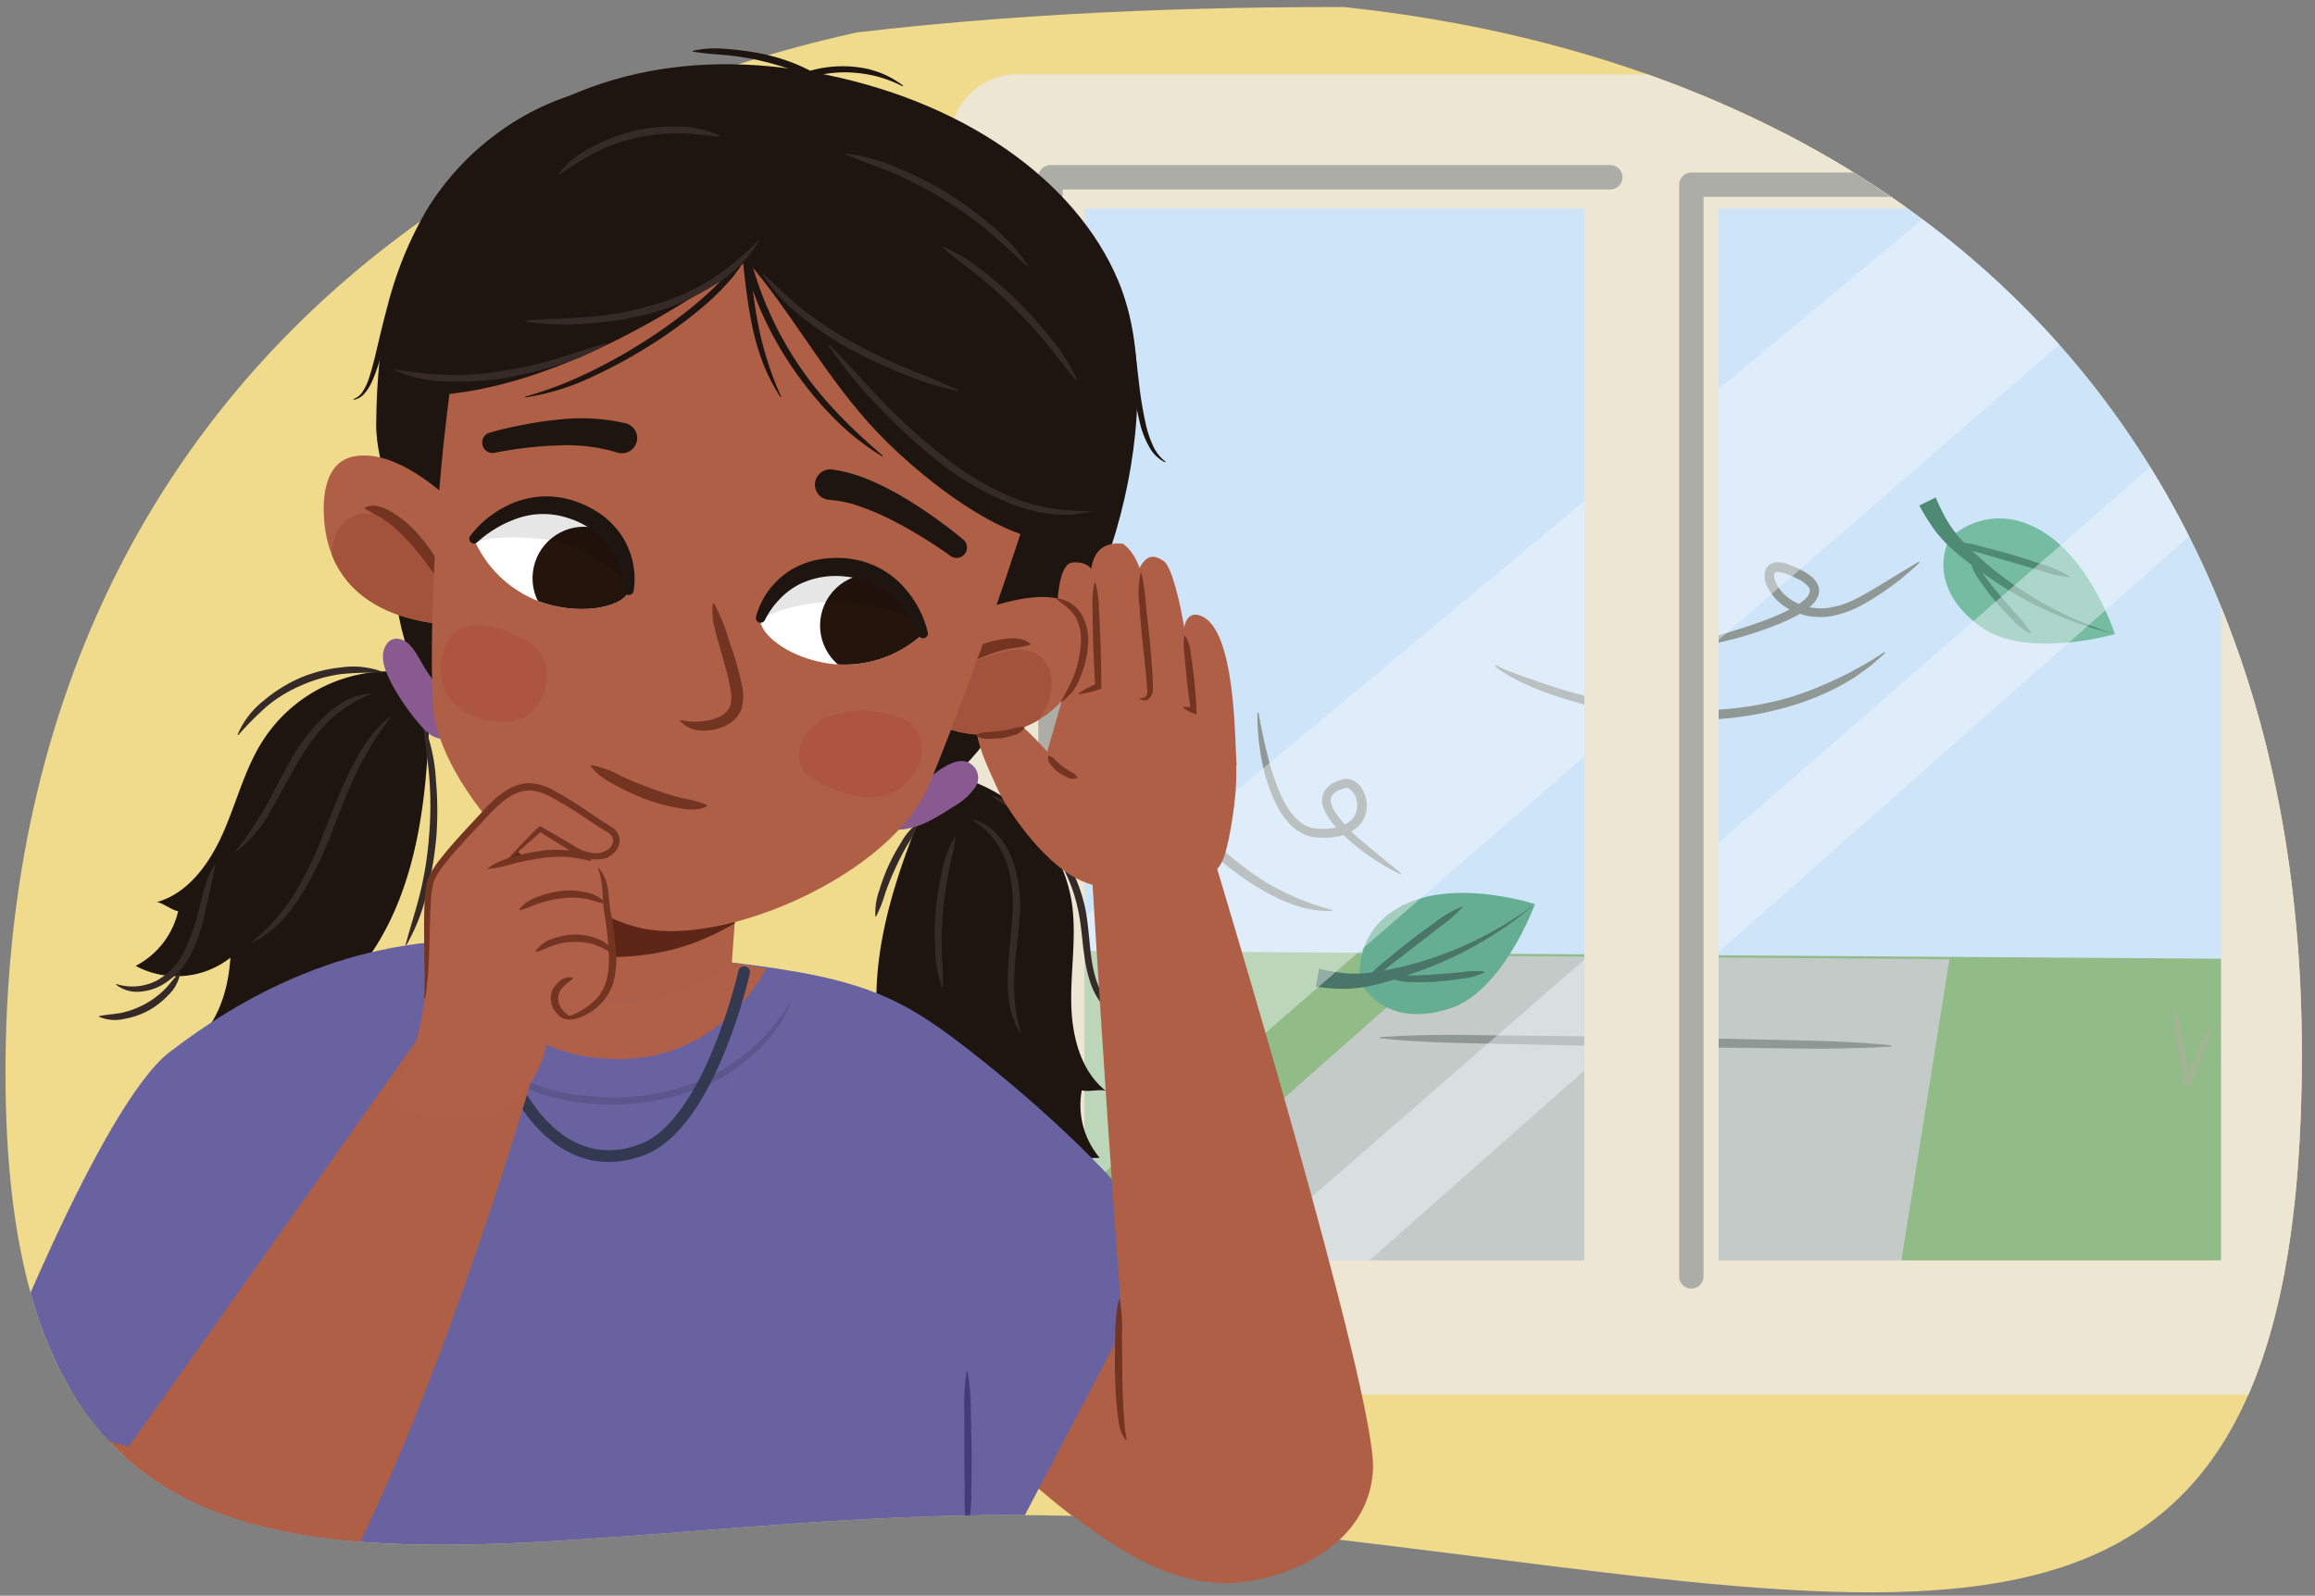 <svg xmlns="http://www.w3.org/2000/svg" xmlns:xlink="http://www.w3.org/1999/xlink" width="380" height="262" viewBox="0 0 380 262"><rect x="0" y="0" width="380" height="262" fill="#808080" stroke="none"/><defs><clipPath id="a"><path d="M377.845,172.961c0-116.746-82.661-173.22-184.629-173.22S.9,59.451.9,176.2s92.631,63.981,194.117,73.882C310.786,261.373,377.845,289.706,377.845,172.961Z" fill="none"/></clipPath><clipPath id="b"><rect x="169.779" y="21.866" width="202.655" height="197.112" fill="none"/></clipPath><clipPath id="c"><polygon points="121.273 142.247 118.403 181.975 75.214 173.832 83.287 135.584 121.273 142.247" fill="#b05f47"/></clipPath><clipPath id="d"><path d="M153.845,103.177c6.581-3.157,26.466-11.578,24.166,3.756C175.838,121.422,156.893,125.3,148,114.3" fill="#b05f47"/></clipPath><clipPath id="e"><path d="M82.251,91.073c-4.544-5.9-15.534-17.751-24.106-16.145-4.517.846-5.205,5.92-4.969,9.972.939,16.083,16.881,19.05,29.72,17.383" fill="#b05f47"/></clipPath><clipPath id="f"><path d="M103.229,96.946c.737-3.043-1.548-10.369-8.7-13.014C85.1,80.443,77.779,88.49,77.779,88.49a19.028,19.028,0,0,0,11.405,10.5C96.149,101.217,102.639,99.385,103.229,96.946Z" fill="#fff"/></clipPath><clipPath id="g"><path d="M124.845,101.505c.553-3.083,5.6-8.863,13.205-8.395,10.036.616,13.49,10.936,13.49,10.936a19.013,19.013,0,0,1-14.67,5C129.6,108.272,124.4,103.974,124.845,101.505Z" fill="#fff"/></clipPath></defs><g clip-path="url(#a)"><path d="M430.418,208.419c0-139.692-94.43-207.267-210.916-207.267S-43.331,23.327-43.331,163.02,103.017,304.262,219.5,304.262,430.418,348.112,430.418,208.419Z" fill="#efdb8b"/><polygon points="380.142 212.575 166.884 212.575 174.123 228.197 380.142 228.197 380.142 212.575" fill="#c6ba8b"/><rect x="169.779" y="21.866" width="202.655" height="197.112" fill="#cde4f9"/><g opacity="0.68"><g clip-path="url(#b)"><path d="M162.014,156.031l222.5,1.522-1.042,97.482S169.3,304.536,164.1,285.06,162.014,156.031,162.014,156.031Z" fill="#75aa53"/><path d="M142.459,240.276c2.082-1.218,94.76-83.382,94.76-83.382L320,157.5,301.26,274.967Z" fill="#bebfb2"/><polygon points="303.544 243.057 303.175 242.818 302.988 243.342 303.544 243.057" fill="#85867a"/><path d="M301.927,240.885l-.695.144c.194,1.613-.268,1.095.641,2.344.4-.2,1.272-.647,1.238-1.272-.27.031-.729.585-1.1.346.221-.432.633-.325.9-.892-.572-.559-.445.337-1.111.036Z" fill="#85867a"/><path d="M300.948,242.349a3.181,3.181,0,0,0,.207-.747C301.059,241.866,300.692,242.159,300.948,242.349Z" fill="#85867a"/><path d="M300.522,242.46c-.415-.11.076-.576.045-.665l-.6.953Z" fill="#85867a"/><path d="M298.774,242.181a1.294,1.294,0,0,0-.21.07C298.612,242.42,298.685,242.3,298.774,242.181Z" fill="#85867a"/><path d="M297.894,242.2c.132.368.374.185.67.052-.006-.019-.011-.032-.019-.066-.207-.323.108-1.019.476-.777.428-.114.306.593.717.167l-.415-.643C298.67,240.946,298.18,241.944,297.894,242.2Z" fill="#85867a"/><path d="M298.774,242.181a.656.656,0,0,1,.235-.018C298.921,242.032,298.844,242.1,298.774,242.181Z" fill="#85867a"/><polygon points="299.646 242.373 299.882 242.249 299.866 241.938 299.646 242.373" fill="#85867a"/><path d="M296.45,242.078c.216-.965,1.016.233,1.222-.516a1.023,1.023,0,0,1-.753-1.327l-.667.23C296,240.81,296.177,241.575,296.45,242.078Z" fill="#85867a"/><path d="M295.517,239.448a.366.366,0,0,1-.166.152A.278.278,0,0,0,295.517,239.448Z" fill="#85867a"/><path d="M292.134,240.75l1.587-.81c-.175.3-.158.615-.506.687.634.21.794-.406,1.319-.244.052.933-.956-.048-.745.806a1.244,1.244,0,0,0,1.35-.69l.526.693-.084-1.027c-.207-.318-.585.727-.651.013-.024-.439.23-.491.413-.573-.412.156-.965-.911-1.768-.874C292.731,238.734,292.736,240.338,292.134,240.75Z" fill="#85867a"/><polygon points="292.207 239.644 292.16 239.24 292.164 239.776 292.207 239.644" fill="#85867a"/><path d="M290.447,240.754l.842-.534a1.429,1.429,0,0,1,.125.5c0-.231.25-.6.241-.795-.242-.947-.97.176-1.4.285-1.037-.539.108-.482-.212-1.389.3.061.285.283.7.391-.54-1.1-1.489-.264-1.944-.063.112.106.108.391.354.339l-.478.246C289.049,240.505,289.415,240.746,290.447,240.754Z" fill="#85867a"/><path d="M291.816,240.912c-.293.034-.392-.047-.4-.175C291.461,240.99,291.535,241.178,291.816,240.912Z" fill="#85867a"/><path d="M288.566,239.149c.041.062.123.049.235,0C288.752,239.105,288.684,239.088,288.566,239.149Z" fill="#85867a"/><path d="M288.872,240.276l-.526-.157.159.451C288.585,240.529,288.858,240.5,288.872,240.276Z" fill="#85867a"/><path d="M268.538,236.412c0,.377.179.582.6.56-.109.486-.634.326-.919.577.508.385-.079.573,0,1.066.6.124.953-.485,1.591-.275a.846.846,0,0,0,0,.534c.823-.215,2.211-.51,2.926,0a3.9,3.9,0,0,0,2.132-.015c2.641.576,5.487.408,8.305,1.217l.523-.908c.081.491.682.082.526.692-.141-.139-.3-.057-.493-.068.513.913,1.639.126,2.339.518-.064-.18-.084-1.028.156-1.148-.186,1.056.874.086.943,1.335.7.392.14-.927.887-.664.157-.618-.7-.394-.781-.884.3-.478.67.3.714-.367-1.195-.459-3.639.572-5.565.7l.27-.566a2.934,2.934,0,0,1-3.231-.915c.113.584-1.386-.472-1.4.819-.208-.321-.288-.281-.622-.434l-.143.394c-.493-.07-.338-.683-.908-.712.3.594-.128.706-.347,1.139-.575-.688-1.266-1.316-1.784-1.884a1.409,1.409,0,0,0,.222.649c-.369-.243-.365.293-.491.465-.381-.019-.257-.723-.2-1.077-.668-.3-1.142,1.011-1.607.5l.117.584c-.734.053-1.258-.639-2.071-.547-.287-.818.729-.588,1.1-.882-.14-.182-.475-.265-.551-.534a15.8,15.8,0,0,1-1.481,1.145C269.811,236.574,268.8,236.5,268.538,236.412Z" fill="#85867a"/><path d="M270.784,236.281a2.428,2.428,0,0,0,.263-.278.285.285,0,0,1-.271.029A.438.438,0,0,0,270.784,236.281Z" fill="#85867a"/><path d="M268.538,236.412c0-.03-.009-.056-.006-.089C268.448,236.365,268.471,236.389,268.538,236.412Z" fill="#85867a"/><path d="M272.837,238.938a.932.932,0,0,0-.1-.06c-.043-.019-.083-.018-.126-.04Z" fill="#85867a"/><path d="M273.736,236.448a4.726,4.726,0,0,0,.529.678C274.23,236.861,274.2,236.656,273.736,236.448Z" fill="#85867a"/><path d="M278.478,237.663c.16-.081.095-.261.221-.429C278.4,237.171,278.271,237.342,278.478,237.663Z" fill="#85867a"/><polygon points="269.935 236.032 269.313 236.136 269.074 236.258 269.935 236.032" fill="#85867a"/><path d="M257.421,237.5c.449.735,1.276.419,1.912.629,1.238-.206.329-1.454,1.474-1.395l-.362,1.362c1.143.056,2.721.536,3.83-.564.066.18.241.412-.078.577.764.033.631-1.928,1.587-1.346-1.049.746.21.854-.152,1.681l-.161.082a14.035,14.035,0,0,1,1.972-.257c.061-.352-.242-.946.329-.92-.22-.1-.079-.489-.016-.846-.636.325-.924.044-1.336.469-.272-.5.239-.122-.033-.624l-.524.376c-.332-.154.414-.427-.114-.588a.88.88,0,0,1-.984.4l.141-.145c-.345.144-.774-.143-.711.651l-.289-.813,0,.533c-.86-.313-1.041-1.609-2.264-1.094.255.191-.029.443-.189.529.434.418.635-.329,1.1-.345,0,.531-.839,1.068-.329,1.449-.525-.695-1.146-.059-1.245-1.4-.714-.171-1.067.437-1.766.041l.045-.19c-.239.847-.551-.465-1.2.357l.365.24c-.061.354-.251.343-.522.373.046-.131.046-.131-.019-.313-.155.617-1,.62-1.124.79.336.152.826-.314,1.254-.426C257.755,237.113,257.754,237.65,257.421,237.5Z" fill="#85867a"/><path d="M265.177,236.111l-.271.274A.5.5,0,0,0,265.177,236.111Z" fill="#85867a"/><path d="M254.268,236c-.447-.2.19-.523-.21-.853-.523.379.432.957-.107,1.551-.238-.412-.777.183-.968.174a2.2,2.2,0,0,0,.169-1.37c-.206.211-.556-.25-.859-.312.685.612-.667.237-.06.887-.108.484-.858.761-1.1.348.064-.353.287-.252.479-.243.235-.655-.432-.422-.465-1.048-.826.849-3.1.511-2.635,2.092.21.321.463-.022.735-.051-.706-.39.091-.8.186-1.059.286.28.888-.133.7.391l-.569.5a21.216,21.216,0,0,0,5.664.642l-.8-.126c.143-.4.524-.376.841-.536L255,235.953c.222.1.46-.02.4.332a.85.85,0,0,0,.106-1.017c.619-.1.67.3,1.209-.3-.894-.935-.921.575-1.971-.277Z" fill="#85867a"/><polygon points="256.508 235.72 256.209 236.192 256.606 235.991 256.508 235.72" fill="#85867a"/><path d="M255.865,237.863c.014-.219.173-.3.187-.521C255.606,237.142,255.624,237.453,255.865,237.863Z" fill="#85867a"/><path d="M250.542,235.02l-.619.1.366.24A.4.4,0,0,1,250.542,235.02Z" fill="#85867a"/><path d="M246.035,237.1c.842,0,1.253-.426,2.129.2.54-.6-.066-1.247.2-1.814-.449-.2-.524.909-1.033,1.06-.111-.579-.719.04-1.164-.146A1.076,1.076,0,0,1,246.035,237.1Z" fill="#85867a"/><path d="M243.437,234.611c-.379-.052-.815.338-1.082.034.085-.348.326-.449.544-.329-.052-.816-.434.074-.78-.509.025.091.157.246.021.4-1-.308-.652.586-1.923-.028-.217.193-.406.169-.438.7-.671-.762-.292-.711-1.124-1.407a9.008,9.008,0,0,1,.121,1.722c-1.165-1.087-1.321-.026-2.052-.823.1-.026.225-.179.435-.065.006-.941-.7.084-1.136-.152l.14-.787c-.434.078-1.22.509-1.676-.136l.167-.381c-1.142.475-2.359.044-3.305.233l-.432-.552c-1.328.452,1.214.431.153,1.5.038-1.475-.706.4-1.352-.269-.267-.619.761-.214.467-.925-.248.729-.407.168-.813.34.167-.7-.785-.194-.454-.958l-1.5,1.147c-.168-.427-.564-.407-.863-.34.723.094-.326,1.027.447,1.449a10.1,10.1,0,0,1,4.655.353c.278-.949.945.127,1.277-.637,0,.314.076.593.074.907.977-.095-.159-.558.115-.882.432-.078.7.543.617.89.675.134.107-.255.518-.738l.317,1.12c2.166-.071,5.067-.446,7.414.449l-.1-.688c1.053.5,2.014-1.257,2.814.287l.4-.532c-.22.3.069,1.024-.272,1.441.325-.188.612.1.946-.067l-.509-.383c.451-.52.831-.119.9.391.9-.575-.348-1.211-.461-1.795-1.3,1.095-1.014-1.343-2.183-.962C242.791,233.941,243.522,234.264,243.437,234.611Z" fill="#85867a"/><path d="M244.642,236.608a.722.722,0,0,0,.189-.158A.632.632,0,0,0,244.642,236.608Z" fill="#85867a"/><path d="M226.558,233.031a1.29,1.29,0,0,0-.326,0C226.1,233.185,226.291,233.089,226.558,233.031Z" fill="#85867a"/><path d="M246.17,236.4a.03.03,0,0,0,0-.01s0,.006-.009.008Z" fill="#85867a"/><polygon points="246.917 234.834 246.612 234.776 246.629 235.087 246.917 234.834" fill="#85867a"/><path d="M223.426,231.807l-.045.347A.653.653,0,0,0,223.426,231.807Z" fill="#85867a"/><path d="M214.691,230.535l.189.041A.161.161,0,0,0,214.691,230.535Z" fill="#85867a"/><path d="M193.588,228.722a3.628,3.628,0,0,0-1.874.779l.083-.346c-.325.135-1.384.577-.821,1.279l.192-.286c.787-.434.456.645,1,.938.7-.083,1.253-1.356,1.82-.967.27-.011.186.339.076.594.595.17.955-.813,1.387-.891-.152,2.667,1.953-.5,2.646,1.294.594-.144,1.326.177,2.113-.256-.465.613.675.136.426.864.391-1.516,2,.942,2.362-.987.916.664.056-.124,1.134.469-.029.218-.218.2-.3.226.4.457.79-.746,1.054.184.89.256.216-.505.819-.962.917.344.62.572,1.045,1.439.2-.916.7-.4,1.225-.825-.11-.059-.731-.32-.267-.618,1.08.28.951-.5,2.009-.628.4,1.083-1.028-.1-.223.822-.708.4-1.2.289-1.633.992a6.324,6.324,0,0,0,2.953-.189c.513.2-.328.449.076.6.891.563,1.577-.868,2.277-.325l-.22.507c.544-.645,1.649.355,2.572.075-.08-.281-.132-.468,0-.628-.173,1.325,1.3-.542,2.053.5.033-.847.93-1.219,1.471-1.241a1.23,1.23,0,0,1,.049.815c-.81-.6-.953.817-1.688,1.121.625-.364,1.517.2,2.09-.348l-.276.634c.782.2.875-1.406,1.628-.675l-.14.471c1.678.135,3.537,1.236,5.006.314.165-.388-.4-1.4-.395-1.715a15.738,15.738,0,0,0-2.038,1.166l.1-.757c-.2.5-.972.72-.615,1.178-.545.329-.3-.713-.92-.347.143-.787.493-.831.578-1.491l-.545.33c.2-.289-.265-.3-.075-.594-1.037.847-1.239-.523-2.244-.21l.513.2c-.058.44-.355.359-.6.458-.184-.65-.349-.585-.805-.915-.463.3-.792,1.059-1.361.984.222-.821-.891-.567-.912-1.285-.222.817-1.137.162-1.275.635-.325.134-.731-.008-.675-.449a1.438,1.438,0,0,1,.246-.117l-.3-.068c.041-.092.038-.165.076-.177-.268-.052-.344.555-.645.1.029-.221.22-.2.385-.262-.705-.231-1.417,1.113-1.926.281-.167.379-1,.312-.932,1.22-.187-.337-.016-1.032-.639-.981-.44.7-.646-.358-1.167.066.709-.707.029-.216.657-.9-.377-.362-1.114.571-1.817.342-.053-.185-.023-.407-.076-.593-.3.231-.683.805-.868.153l-.031.533c-.457-.329-1.161-.244-1.617-.889l-.738.934c-.695-1.167-1.919-.347-2.683.493-.3-.083-.728-.318-.7-.541.08-.07.218-.211.372-.328-.439-.093-.913-.733-1.266.078-.486.2-.264-.619-.587-.8-1.066,1.071-2.619-1.2-3.117.57a8.074,8.074,0,0,0,1.781.507c-.217.2-.111.567-.383.575-.731,0-1.022-.717-1.781-.5l.224-1.138C195.815,227.9,194.359,230.483,193.588,228.722Z" fill="#85867a"/><path d="M202.837,229.865l-.455-.644,0,.5A.355.355,0,0,1,202.837,229.865Z" fill="#85867a"/><path d="M202.377,229.723a1.145,1.145,0,0,0-.334.2.373.373,0,0,0,.334-.071Z" fill="#85867a"/><path d="M191.476,228.667a.635.635,0,0,0-.567-.081C191.042,228.741,191.339,228.826,191.476,228.667Z" fill="#85867a"/><polygon points="190.826 228.936 191.066 229.149 191.121 229.02 190.826 228.936" fill="#85867a"/><path d="M175.374,228.083l-.926.594c-.105-.371-1.109-.059-.727-.633-.6.772-1.593-.169-1.332,1.078,2.515-.112,5.837,1,8.823.28l-.516.425c1.6-.774,1.908,1.288,3.33-.452l-.277.949c.647.355,1.471-1.239,2.057-.13l-.021-.405c.188.022.24.209.43.237l-.054-.186a.974.974,0,0,1,1.3.08c0,.313-.245.1-.407.169.186.342.651-.269,1.032-.219.266.307-.058.443-.115.571,1.195-.292,1.592.792,2.575-.557.11-.253-.237-.526.2-.6-.7-.54-1.38-.045-2.115.262l.191.023c-.716,1.339-.376-.366-1.327.134.3-.542.681-.488.87-.778-.882-1.2-1.546.643-2.05-.812l.08-.034c-.133-.154-.434.074-.678.176.054.188.269.307.405.458-.248.1-.44.706-.549.958-.185-.652-.381.261-.757-.1-.077-.593.409-.484.6-.772l-.543.33c-.46-.016-.373-.679-.561-1.017-.438.39.188.338-.2.915-.4-.77-2.51-.826-3.568-.388.351-.042.194-.6.6-.456-.133-.15-.7.086-.76.526a2.229,2.229,0,0,1-2.163-.557l.132.466c-.628.68-1.294-.711-2.3-.4l.019.014c-.318.057-.71,1.1-1.244.812C175.044,228.536,175.34,228.618,175.374,228.083Z" fill="#85867a"/><path d="M171.9,228.7l.384-.576c-.325-.178-.846.558-.821.966.247-.1.514.205.6-.144C172.036,228.852,172.067,228.632,171.9,228.7Z" fill="#85867a"/><path d="M165.519,228.026c-.142.127-.136.362-.21.529,1.358.086,3.052.041,3.532.586.431.238.627-.678,1.225-.824l.182.654c.356-.357,1.218.431,1.007-.628-.024-.093-.327.449-.569.238l.085-.348-.623.049.247-.414c-.755-.727-.742,1.248-1.712.716l.113-.884c-.675-.132-1.056.128-1.591-.483,0,0-.059.444.079.282a.693.693,0,0,1,.1.686c-1.114.567.224-.508-.452-.956-.951.5-2.686.806-3.085.037.348.584-.333,1.075-.82.966-.187-.338.22-.508.332-.764-.218-.12-.378-.365-.621-.261a1.065,1.065,0,0,1-.606,1.4C163.235,229.292,164.357,227.783,165.519,228.026Z" fill="#85867a"/><path d="M165.082,228.731a.271.271,0,0,0,.227-.176c-.16-.01-.321-.021-.47-.037Z" fill="#85867a"/><path d="M226.518,170.286c3.5-.257,7-.343,10.5-.362s6.994.065,10.491.093l20.981.24,20.977.437c3.5.078,6.993.127,10.488.251s6.99.342,10.482.684l0,.194c-3.5.23-7,.326-10.5.348s-6.994-.051-10.491-.084l-20.981-.235-20.978-.432c-3.5-.084-6.993-.122-10.488-.242s-6.99-.329-10.481-.7Z" fill="#737567"/><path d="M255.442,237.349c6.191-.978,24.471-.609,24.471,3.043S266.9,245.87,266.9,245.87s19.785,1.825,13.538,6.694S245.549,255,241.905,255s-4.166-8.521,6.248-8.521S236.177,240.392,255.442,237.349Z" fill="#9ecedd"/><path d="M356.836,165.137a30.694,30.694,0,0,1,1.643,6.3c.427,2.124.839,4.25,1.211,6.383l-1.133-.117c.656-1.595,1.334-3.181,2.017-4.766a24.1,24.1,0,0,1,2.37-4.623.075.075,0,0,1,.1-.018.076.076,0,0,1,.031.073,24.1,24.1,0,0,1-1.536,4.963c-.619,1.611-1.242,3.22-1.888,4.819a.593.593,0,0,1-1.131-.106l0-.011c-.409-2.126-.778-4.261-1.132-6.4a30.7,30.7,0,0,1-.7-6.477.076.076,0,0,1,.081-.071A.074.074,0,0,1,356.836,165.137Z" fill="#909e66"/><path d="M319.328,228.2a9.078,9.078,0,0,1-.785,2.126c-.272.693-.545,1.394-.783,2.112L317,234.582a4.987,4.987,0,0,1-1.039,2.1.085.085,0,0,1-.12,0,.11.11,0,0,1-.023-.037,4.272,4.272,0,0,1,.153-2.365c.175-.759.4-1.506.65-2.25a17.044,17.044,0,0,1,.94-2.171c.372-.676.733-1.506,1.661-1.77a.083.083,0,0,1,.1.058.085.085,0,0,1,0,.035Z" fill="#909e66"/><path d="M313.942,225.375a8.951,8.951,0,0,1,.068,2.327c0,.764,0,1.535.047,2.309l.085,2.333a5.233,5.233,0,0,1-.194,2.388.085.085,0,0,1-.11.048.1.1,0,0,1-.036-.027,4.455,4.455,0,0,1-.728-2.312c-.116-.789-.178-1.586-.221-2.386a17.649,17.649,0,0,1,.076-2.418,3.164,3.164,0,0,1,.876-2.316.084.084,0,0,1,.118.012.087.087,0,0,1,.017.033Z" fill="#909e66"/><path d="M182.15,162.078a5,5,0,0,1,1.406,2.1c.366.743.7,1.5,1.033,2.258.313.766.63,1.53.915,2.308a5.279,5.279,0,0,1,.551,2.465.085.085,0,0,1-.092.075.08.08,0,0,1-.043-.018,5.252,5.252,0,0,1-1.4-2.1c-.366-.743-.7-1.5-1.038-2.256-.315-.765-.634-1.529-.919-2.307a4.989,4.989,0,0,1-.546-2.466.084.084,0,0,1,.1-.073A.093.093,0,0,1,182.15,162.078Z" fill="#909e66"/><path d="M188.4,160.29c.446.415.325.761.334,1.122s-.037.716-.069,1.073c-.056.353-.109.707-.2,1.057a1.253,1.253,0,0,1-.59,1.009.121.121,0,0,1-.146-.018,1.252,1.252,0,0,1-.329-1.121c0-.361.034-.717.064-1.074.055-.353.1-.708.192-1.057s.062-.713.594-1.009A.127.127,0,0,1,188.4,160.29Z" fill="#909e66"/><path d="M361.616,231.568a9.078,9.078,0,0,1-.785,2.126c-.272.693-.545,1.393-.783,2.112l-.758,2.149a5,5,0,0,1-1.039,2.1.084.084,0,0,1-.12,0,.085.085,0,0,1-.023-.037,4.281,4.281,0,0,1,.152-2.365c.176-.759.4-1.506.65-2.25a17.194,17.194,0,0,1,.941-2.171c.371-.676.733-1.506,1.661-1.77a.083.083,0,0,1,.1.058.085.085,0,0,1,0,.035Z" fill="#909e66"/><path d="M362.532,241.854c-.445-.415-.325-.761-.334-1.122s.037-.716.069-1.073c.056-.353.11-.707.2-1.057a1.249,1.249,0,0,1,.589-1.009.119.119,0,0,1,.146.018,1.251,1.251,0,0,1,.329,1.121c0,.361-.033.717-.064,1.074-.055.353-.1.707-.192,1.057s-.061.713-.594,1.009A.129.129,0,0,1,362.532,241.854Z" fill="#909e66"/><path d="M251.959,148.441s-5.175,14.239-13.866,17.109-13.328-1.349-14.765-4.36c0,0,11.858-2.216,18.643-6.275S251.959,148.441,251.959,148.441Z" fill="#359663"/><path d="M251.959,148.441s-11.318-3.681-19.8-.6c-7.405,2.693-9.259,8.46-8.937,12.774,0,0,9.6-1.345,16.216-4.463A63.5,63.5,0,0,0,251.959,148.441Z" fill="#359663"/><path d="M216.512,159.066a31.72,31.72,0,0,0,4.576.757,20.9,20.9,0,0,0,4.586-.224,56.058,56.058,0,0,0,9.282-2.247,60.383,60.383,0,0,0,17-8.911,61,61,0,0,1-16.57,10.082c-1.508.621-3.057,1.158-4.6,1.675s-3.1,1.017-4.716,1.418a23.2,23.2,0,0,1-5.03.734,34.263,34.263,0,0,1-5.037-.327Z" fill="#0c4424"/><path d="M223.964,161.193a18.34,18.34,0,0,1,3.6-3.569c1.281-1.1,2.6-2.141,3.928-3.185,1.342-1.02,2.692-2.03,4.074-3a18.176,18.176,0,0,1,4.381-2.562l.082.121a23.99,23.99,0,0,1-3.826,3.3l-3.974,3.087-3.986,3.073a21.019,21.019,0,0,1-4.188,2.84Z" fill="#0c4424"/><path d="M227.865,160.238a28.326,28.326,0,0,1,3.948-.081c1.305-.016,2.616-.082,3.925-.185,1.311-.077,2.622-.2,3.935-.326a15.455,15.455,0,0,1,3.989-.134l.027.144a11.255,11.255,0,0,1-3.881,1.054c-1.319.211-2.649.36-3.985.465a34.9,34.9,0,0,1-4.028.064,8.009,8.009,0,0,1-3.962-.857Z" fill="#0c4424"/><path d="M347.165,104.118s-14.562,4.177-21.991-1.169-6.738-11.578-5.145-14.51c0,0,8.758,8.294,16.03,11.4S347.165,104.118,347.165,104.118Z" fill="#4daa7b"/><path d="M347.165,104.118S343.5,92.8,336.014,87.743c-6.53-4.411-12.286-2.523-15.588.272,0,0,6.727,6.976,13.138,10.5A63.537,63.537,0,0,0,347.165,104.118Z" fill="#4daa7b"/><path d="M317.743,81.675a31.6,31.6,0,0,0,2.075,4.148,20.9,20.9,0,0,0,2.876,3.58,56.042,56.042,0,0,0,7.271,6.191,60.4,60.4,0,0,0,17.2,8.524,61.008,61.008,0,0,1-17.893-7.486c-1.388-.855-2.732-1.793-4.059-2.74s-2.645-1.912-3.917-2.983a23.19,23.19,0,0,1-3.55-3.639A34.177,34.177,0,0,1,315.052,83Z" fill="#156037"/><path d="M320.4,88.955a18.32,18.32,0,0,1,5,.819c1.64.393,3.262.85,4.885,1.307,1.614.487,3.224.986,4.818,1.537a18.233,18.233,0,0,1,4.648,2.04l-.051.138a23.959,23.959,0,0,1-4.921-1.156l-4.832-1.4-4.829-1.42a21.029,21.029,0,0,1-4.758-1.721Z" fill="#156037"/><path d="M323.464,91.551a28,28,0,0,1,2.385,3.148c.779,1.046,1.6,2.068,2.455,3.067.833,1.016,1.706,2,2.576,2.993a15.442,15.442,0,0,1,2.452,3.149l-.1.106a11.257,11.257,0,0,1-3.133-2.521c-.946-.944-1.847-1.932-2.717-2.952a34.937,34.937,0,0,1-2.419-3.222,8.017,8.017,0,0,1-1.633-3.709Z" fill="#156037"/><path d="M183.812,119.443c2.538,3.083,4.672,6.372,7.118,9.459a87.178,87.178,0,0,0,7.845,8.761,54.676,54.676,0,0,0,4.38,3.89,43.037,43.037,0,0,0,4.767,3.368,41.487,41.487,0,0,0,10.757,4.473l-.021.193a17.819,17.819,0,0,1-5.961-.911,29.286,29.286,0,0,1-5.5-2.532,48.828,48.828,0,0,1-9.536-7.334,76.62,76.62,0,0,1-7.871-9.035,43.721,43.721,0,0,1-6.15-10.237Z" fill="#737567"/><path d="M206.589,117.014c.433,2.485.949,4.946,1.569,7.361a35.123,35.123,0,0,0,2.473,6.968c1.087,2.129,2.695,4.171,4.882,4.627,2.192.3,4.981.078,6.4-1.436a3.427,3.427,0,0,0,.812-2.85,2.779,2.779,0,0,0-1.507-2.292.834.834,0,0,0-.543.033,6.082,6.082,0,0,0-.8.283,2.709,2.709,0,0,0-1.184.862c-.511.658-.167,1.785.446,2.765a25.719,25.719,0,0,0,5.057,5.282c1.9,1.617,3.86,3.188,5.82,4.791l-.1.165a37.964,37.964,0,0,1-6.493-3.994,32.9,32.9,0,0,1-2.92-2.5,17.089,17.089,0,0,1-2.548-3,6.2,6.2,0,0,1-.853-1.948,3,3,0,0,1,.393-2.365,4.11,4.11,0,0,1,1.785-1.4,7.414,7.414,0,0,1,.977-.362,3.085,3.085,0,0,1,.624-.13,2.421,2.421,0,0,1,.693.06,3.279,3.279,0,0,1,1.915,1.455,5.16,5.16,0,0,1,.795,2.057,4.79,4.79,0,0,1-1.232,4.158,6.562,6.562,0,0,1-3.8,1.8,12.484,12.484,0,0,1-2,.145,10.16,10.16,0,0,1-2.037-.179,7.091,7.091,0,0,1-3.552-2.118,13.764,13.764,0,0,1-2.227-3.289,28.3,28.3,0,0,1-2.357-7.335,38.381,38.381,0,0,1-.676-7.593Z" fill="#737567"/><path d="M245.584,109.225a12.916,12.916,0,0,0,1.837.854l1.959.744q1.968.723,3.953,1.387c2.642.893,5.316,1.7,8.031,2.344a72.8,72.8,0,0,0,16.545,2.039,53.468,53.468,0,0,0,16.428-2.253,62.458,62.458,0,0,0,14.977-7.278l.121.152c-.513.487-1.049.949-1.581,1.421-.269.232-.529.477-.808.7l-.862.625c-.578.413-1.148.843-1.737,1.245l-1.836,1.1a41.969,41.969,0,0,1-7.855,3.371,54.964,54.964,0,0,1-16.858,2.519,73.422,73.422,0,0,1-16.867-2.272,70.655,70.655,0,0,1-8.125-2.527c-1.324-.512-2.623-1.091-3.894-1.725-.629-.333-1.26-.661-1.865-1.039-.3-.195-.6-.378-.9-.586a3.056,3.056,0,0,1-.848-.753Z" fill="#737567"/><path d="M275.825,106.337c2.547-.873,5.1-1.653,7.649-2.434s5.091-1.565,7.532-2.57a27.785,27.785,0,0,0,3.525-1.695,10.822,10.822,0,0,0,1.539-1.069,3.059,3.059,0,0,0,.965-1.247,1.091,1.091,0,0,0-.321-1.124,5.284,5.284,0,0,0-1.389-1.029,16.057,16.057,0,0,0-1.733-.785,6.054,6.054,0,0,0-1.673-.469.907.907,0,0,0-.506.083.415.415,0,0,0-.182.3,2.6,2.6,0,0,0,.305,1.457,6.97,6.97,0,0,0,2.378,2.661,9.127,9.127,0,0,0,7.141,1.21c2.5-.5,4.76-1.9,7.044-3.245,2.274-1.371,4.536-2.793,6.863-4.145l.119.154a46.9,46.9,0,0,1-6.31,5.049,36.651,36.651,0,0,1-3.5,2.092A16.039,16.039,0,0,1,301.354,101a10.581,10.581,0,0,1-8.275-1.335,8.468,8.468,0,0,1-2.939-3.239A4.039,4.039,0,0,1,289.688,94a2.009,2.009,0,0,1,.875-1.338,2.433,2.433,0,0,1,1.424-.341,6.894,6.894,0,0,1,2.181.593,17.135,17.135,0,0,1,1.912.9,6.7,6.7,0,0,1,1.793,1.389,3.118,3.118,0,0,1,.641,1.165,2.393,2.393,0,0,1-.049,1.421,4.448,4.448,0,0,1-1.437,1.908,12.335,12.335,0,0,1-1.768,1.2,29.323,29.323,0,0,1-3.731,1.739,60.171,60.171,0,0,1-15.664,3.892Z" fill="#737567"/></g></g><polygon points="159.124 166.301 330.223 23.81 375.803 23.81 169.642 202.622 164.032 192.005 159.124 166.301" fill="#f9fafc" opacity="0.42"/><polygon points="189.276 219.176 371.596 60.481 377.907 71.656 210.313 219.735 201.898 219.735 189.276 219.176" fill="#f9fafc" opacity="0.42"/><path d="M375.6,228.989H166.981a11.025,11.025,0,0,1-11.025-11.025V23.227A11.025,11.025,0,0,1,166.981,12.2H375.6a11.025,11.025,0,0,1,11.025,11.026V217.964A11.025,11.025,0,0,1,375.6,228.989ZM178.007,206.938H364.572V34.252H178.007Z" fill="#ede6d3"/><path d="M271.088,226.011a11.025,11.025,0,0,1-11.025-11.026V28.56a11.025,11.025,0,1,1,22.05,0V214.985A11.025,11.025,0,0,1,271.088,226.011Z" fill="#ede6d3"/><polyline points="264.326 29.105 172.433 29.105 172.433 211.255" fill="none" stroke="#808789" stroke-linecap="round" stroke-linejoin="round" stroke-width="4" opacity="0.6"/><polyline points="369.006 30.328 277.629 30.328 277.629 209.573" fill="none" stroke="#808789" stroke-linecap="round" stroke-linejoin="round" stroke-width="4" opacity="0.6"/><path d="M151.045,134.057c-4.573,11.3-8.356,23.418-6.866,35.519s9.518,24.118,21.388,26.794l.722-13.9A15.138,15.138,0,0,0,180.51,190.1a13.411,13.411,0,0,1-2.94-11.084c.919.316,3.019-.226,3.938.089-4.246-3.372-5.609-9.256-5.67-14.687s.893-10.9.089-16.268a25.548,25.548,0,0,0-16.732-20" fill="#1f1510"/><path d="M159.864,134.612a7.99,7.99,0,0,1,2.2.992,9.822,9.822,0,0,1,1.827,1.617,13.752,13.752,0,0,1,2.4,4.214,23.411,23.411,0,0,1,1.047,9.5c-.227,3.162-.739,6.254-.855,9.345a31.45,31.45,0,0,0,.155,4.608c.087.761.193,1.52.332,2.279.163.752.341,1.5.558,2.263a.075.075,0,0,1-.05.093.076.076,0,0,1-.084-.031,12.627,12.627,0,0,1-1.672-4.472,25.053,25.053,0,0,1-.29-4.772c.069-3.18.535-6.3.7-9.39a22.521,22.521,0,0,0-.843-9.071,13.523,13.523,0,0,0-5.487-7.044.072.072,0,0,1-.025-.1A.077.077,0,0,1,159.864,134.612Z" fill="#362a28"/><path d="M156.818,137.524c-.208,2.111-.824,4.053-1.2,6.076a60.1,60.1,0,0,0-1.038,12.229c.041,2.055.28,4.079.166,6.191a.075.075,0,0,1-.079.071.077.077,0,0,1-.066-.047,19.438,19.438,0,0,1-1.092-6.174,43.831,43.831,0,0,1,1.05-12.493,18.788,18.788,0,0,1,2.117-5.9.075.075,0,0,1,.1-.023A.073.073,0,0,1,156.818,137.524Z" fill="#362a28"/><path d="M150.751,135.245a21.267,21.267,0,0,1-1.955,3.723c-.672,1.212-1.31,2.441-1.873,3.7-.585,1.254-1.1,2.54-1.57,3.843a23.16,23.16,0,0,1-1.522,3.919.077.077,0,0,1-.1.029.078.078,0,0,1-.039-.058,10.68,10.68,0,0,1,.647-4.224,32.269,32.269,0,0,1,1.492-4.008,31.876,31.876,0,0,1,2.041-3.76,10.264,10.264,0,0,1,2.767-3.257.078.078,0,0,1,.108.022A.08.08,0,0,1,150.751,135.245Z" fill="#362a28"/><path d="M162.978,130.707a18.712,18.712,0,0,1,5.372,2.861,25.772,25.772,0,0,1,4.37,4.288,26.835,26.835,0,0,1,5.348,10.962c.871,4.029.655,8.107,1.8,11.853a12.045,12.045,0,0,0,2.889,4.931,7.711,7.711,0,0,0,5.075,2.51.074.074,0,0,1,.07.077.075.075,0,0,1-.062.069,6.975,6.975,0,0,1-5.726-1.99,12.206,12.206,0,0,1-3.25-5.285c-1.254-3.97-1.082-8.1-1.973-11.908a25.852,25.852,0,0,0-5-10.557,28.109,28.109,0,0,0-4.132-4.209,40.212,40.212,0,0,0-4.845-3.469.074.074,0,0,1-.025-.1A.075.075,0,0,1,162.978,130.707Z" fill="#362a28"/><path d="M213.931,253.149c2.758-2.638,3.464-6.851,2.941-10.639a49.351,49.351,0,0,0-2.7-9.332c-19.374-26.142-71.841-64.475-93.263-67.57l24.174,54.066C162.993,237.209,194.316,274.55,213.931,253.149Z" fill="#b05f47"/><path d="M2.179,226.775s-6.785,40.153,17.969,50.518C38.83,285.116,44.9,234.079,44.9,234.079Z" fill="#b05f47"/><path d="M70.429,118.926C69.985,131.1,68.521,143.7,62.415,154.2s-17.941,18.327-29.463,16.07c2.463-2.7,4.459-6.806,4.866-13.023a14.281,14.281,0,0,1-15.554,1.343,13.568,13.568,0,0,0,6.982-8.991c-.935-.076-2.572-1.406-3.507-1.481,5.079-1.406,8.61-6.258,10.814-11.211s3.529-10.342,6.364-14.945a24.8,24.8,0,0,1,22.668-11.689" fill="#1f1510"/><polygon points="121.273 142.247 118.403 181.975 75.214 173.832 83.287 135.584 121.273 142.247" fill="#b05f47"/><g clip-path="url(#c)"><path d="M118.92,136.807a50.445,50.445,0,0,1-19.265,2.919,51.239,51.239,0,0,1-9.181-1.314c-3.426-.8-6.644-2.479-10.138-2.818-3.463-.336-5.626,2.088-4.985,4.547a1.578,1.578,0,0,0-.326,1.738c3.38,7.907,13.891,15.22,22.864,15.308,9.87.1,16.3-1.611,24-6.346C126.182,148.2,124.107,134.976,118.92,136.807Z" fill="#5e2616"/></g><path d="M191.2,204.961c-4.882-8.814-17.8-21.107-29.647-30.588-13.157-10.53-18.824-13.647-41.518-16.352-8.793,6.073-21.287,12.2-38.28-3.664-24.8-.964-42.589,9.723-53.9,18.374S-1.75,228.117-2.663,231.237l30.956,8.177c-3.675,27.813-1.92,58.149-14.912,88.422,26.343,6.977,80.248,19.879,144.559,12.277-6.287-44.237,3.86-99.452,3.86-99.452l-2.419,9.541,6.405,3.23Z" fill="#6862a1"/><path d="M129.812,164.63a22.494,22.494,0,0,1-5.44,7.87,30.271,30.271,0,0,1-7.931,5.47,39.1,39.1,0,0,1-18.834,3.291l-2.405-.246-1.2-.124c-.4-.072-.789-.171-1.183-.255l-2.364-.528a23.709,23.709,0,0,1-2.3-.76,28.723,28.723,0,0,1-4.421-1.982c-.708-.39-1.359-.878-2.041-1.312-.332-.23-.685-.433-1-.686l-.929-.781a26.875,26.875,0,0,1-9.443-16.369l.145-.026a31.694,31.694,0,0,0,9.969,15.584l.9.745c.305.24.646.432.967.65.659.411,1.286.877,1.97,1.245a27.6,27.6,0,0,0,4.266,1.87,22.565,22.565,0,0,0,2.219.715l2.286.49c.382.078.76.172,1.144.238l1.166.11,2.332.22a38.1,38.1,0,0,0,18.311-3.047,31.7,31.7,0,0,0,13.686-12.439Z" fill="#5b568c"/><path d="M125.791,159.012c-1.825-.326-3.74-.655-5.758-.991-8.793,6.073-21.287,12.2-38.28-3.664-2.081-.081-4.108-.073-6.091,0,1.5,5.355,6.741,18.08,23.007,19.426C114.988,175.136,122.969,164.164,125.791,159.012Z" fill="#b05f48"/><path d="M79.406,155.534c-1.266,13.632,8.454,39.956,26.071,33.2,11.089-4.252,16.668-29.111,16.668-29.111" fill="none" stroke="#343952" stroke-linecap="round" stroke-linejoin="round" stroke-width="1.933"/><path d="M69.088,169.793s-54.963,77.872-54.821,77.144c1.412-3.755-10.06,22.83,9.54,31.231,9.635,4.129,23.133-.924,33.848-22.061,15.928-31.42,30.023-80.287,30.023-80.287Z" fill="#b05f47"/><path d="M19.285,239.131a36.005,36.005,0,0,1-1.79,3.887q-.884,1.933-1.614,3.937c-.518,1.323-.944,2.683-1.387,4.038a19.061,19.061,0,0,1-1.486,4.056l-.144-.031a9.568,9.568,0,0,1,.109-2.2c.139-.712.31-1.417.489-2.12a43.359,43.359,0,0,1,1.289-4.165,35.067,35.067,0,0,1,1.774-4,9.134,9.134,0,0,1,2.647-3.5Z" fill="#733522"/><path d="M158.639,251.248a45.959,45.959,0,0,1-.293-6.508l-.067-6.509.016-6.513a34.087,34.087,0,0,1,.359-6.52l.147,0a32.484,32.484,0,0,1,.546,6.51l.136,6.519c0,2.173,0,4.347-.055,6.522a25.128,25.128,0,0,1-.642,6.516Z" fill="#423d7a"/><path d="M64.1,117.81a52.832,52.832,0,0,0-5.68,9.216c-1.557,3.267-2.8,6.692-4.133,10.1a61.821,61.821,0,0,1-4.88,9.9,27.434,27.434,0,0,1-3.4,4.4,16.392,16.392,0,0,1-4.464,3.285.074.074,0,0,1-.079-.123,33.189,33.189,0,0,0,7.048-8.123,60.624,60.624,0,0,0,4.653-9.79c1.364-3.376,2.67-6.807,4.3-10.115,1.624-3.278,3.571-6.58,6.527-8.857a.074.074,0,0,1,.1.1Z" fill="#362a28"/><path d="M60.8,114.011a20.785,20.785,0,0,0-7.063,4.622A33.4,33.4,0,0,0,48.7,125.5c-1.457,2.478-2.764,5.072-4.258,7.587a20.523,20.523,0,0,1-5.621,6.712.075.075,0,0,1-.1-.019.073.073,0,0,1,0-.087,63.3,63.3,0,0,0,4.814-7.136c1.426-2.5,2.685-5.109,4.124-7.658a31.7,31.7,0,0,1,5.326-7.038,17.687,17.687,0,0,1,3.549-2.7,9.932,9.932,0,0,1,4.241-1.294.074.074,0,0,1,.078.071A.076.076,0,0,1,60.8,114.011Z" fill="#362a28"/><path d="M62.825,110.476a53.948,53.948,0,0,0-6.754.19,24.342,24.342,0,0,0-6.431,1.791,23.122,23.122,0,0,0-5.731,3.429,52.838,52.838,0,0,0-4.775,4.783.074.074,0,0,1-.1,0,.077.077,0,0,1-.019-.082,14.017,14.017,0,0,1,4.224-5.511,24.234,24.234,0,0,1,5.93-3.729,23.114,23.114,0,0,1,6.782-1.76,13.855,13.855,0,0,1,6.908.741.075.075,0,0,1,.039.1A.077.077,0,0,1,62.825,110.476Z" fill="#362a28"/><path d="M69.629,119.061a29.823,29.823,0,0,1,1.93,9.046,57.39,57.39,0,0,1,.066,9.28,58.02,58.02,0,0,1-1.557,9.148,30.828,30.828,0,0,1-3.354,8.619.073.073,0,0,1-.1.025.076.076,0,0,1-.034-.083c.8-2.981,1.756-5.853,2.468-8.812a57,57,0,0,0,1.378-8.994,57.464,57.464,0,0,0,.079-9.1c-.2-3.039-.759-6.012-1.018-9.094a.076.076,0,0,1,.068-.081A.078.078,0,0,1,69.629,119.061Z" fill="#362a28"/><path d="M35.334,142.109c-.454,2.422-1.033,4.725-1.553,7.126a30.706,30.706,0,0,1-2.262,7.079,12.161,12.161,0,0,1-5.131,5.526,8.778,8.778,0,0,1-3.707,1,5.607,5.607,0,0,1-3.6-1.134.075.075,0,0,1-.011-.1.077.077,0,0,1,.082-.024,8.736,8.736,0,0,0,6.746-.669,11.05,11.05,0,0,0,4.542-5.13,33.609,33.609,0,0,0,2.288-6.795c.611-2.339,1.079-4.825,2.469-6.93a.075.075,0,0,1,.136.055Z" fill="#362a28"/><path d="M29.583,159.778a6.454,6.454,0,0,1-1.965,3.612,12.672,12.672,0,0,1-7.222,3.9,6.591,6.591,0,0,1-4.1-.329.077.077,0,0,1-.035-.1.079.079,0,0,1,.055-.041c1.362-.273,2.61-.293,3.87-.578a14.429,14.429,0,0,0,6.654-3.608c.939-.892,1.6-1.947,2.607-2.919a.078.078,0,0,1,.11,0A.08.08,0,0,1,29.583,159.778Z" fill="#362a28"/></g><path d="M166.221,113.711c12.467-3.582,27.039-44.641,17.306-67.679C176.6,29.624,158.006,16.291,133.51,11.874s-43.465,2.6-56.621,14.733C64.24,38.27,61.854,55.268,61.753,69.661c-.049,7.034,4.014,13.922,3.075,20.89,0,0-4.642,38.266,43.2,46.782S166.221,113.711,166.221,113.711Z" fill="#1f1510"/><path d="M160.109,126.2c-1.694-2.388-4.433-.814-6.237.484-1.163.837-2.348,1.646-3.576,2.384-1.165.7-2.405,1.373-3.5,2.181a16.543,16.543,0,0,0-1.926,1.5c-.55.547-1.366,1.608-.706,2.4,1.039,1.251,2.762,1.182,4.249,1a13.774,13.774,0,0,0,4.7-1.65c1.142-.62,2.246-1.3,3.331-2.019a10.507,10.507,0,0,0,3.8-3.465A2.787,2.787,0,0,0,160.109,126.2Z" fill="#895a8f"/><path d="M174.355,116.5s-2.884-23.808,1.715-24.147,4.437,4.353,4.963,9.953.814,14.092.814,14.092Z" fill="#b05f47"/><path d="M187.319,117.969s4.108-23.816-3.019-28.7c-7.381-.7-4.811,8.926-4.811,8.926l-1.664,20.252Z" fill="#b05f47"/><path d="M185.81,95.977c1.756-4.471,2.868-5.455,5.244-3.826s5.9,21.95,3.723,28.313-6.915,1.807-6.915,1.807l-2.443-11.717Z" fill="#b05f47"/><path d="M203,125.665c-.356-3.3-.007-22.271-5.87-24.546s-1.2,15.765-2.351,19.345S203,125.665,203,125.665Z" fill="#b05f47"/><path d="M174.8,113.311l-4.081,14.228s-4.421,9.63,11.792,14.636,17.767.833,18.709-2.451,3.742-18.827-.746-19.285S174.8,113.311,174.8,113.311Z" fill="#b05f47"/><path d="M174.032,125.885s-9.434-11.709-12.658-9.554,1.162,10.4,2.519,13.516,13.786,22.552,22.9,13.084S174.032,125.885,174.032,125.885Z" fill="#b05f47"/><path d="M179.8,95.67a16.181,16.181,0,0,1,.589,4.245c.076,1.419.156,2.838.206,4.258.126,2.838.155,5.68.187,8.521l0,.374-.329.112a15.008,15.008,0,0,1-3.354.8l-.052-.138a15.006,15.006,0,0,1,3.054-1.6l-.325.485c-.153-2.838-.308-5.675-.367-8.516-.042-1.42-.054-2.841-.071-4.262a16.136,16.136,0,0,1,.312-4.274Z" fill="#733522"/><path d="M187.365,94.066a39.677,39.677,0,0,1,.76,5.426l.584,5.452c.167,1.823.341,3.646.45,5.481a27.885,27.885,0,0,1,.082,2.788,2.024,2.024,0,0,1-.625,1.5,1.28,1.28,0,0,1-1.546.017l.058-.135a1.031,1.031,0,0,0,1.018-.351,1.638,1.638,0,0,0,.168-1.044c-.05-.871-.137-1.79-.224-2.691l-.581-5.45c-.168-1.822-.344-3.645-.462-5.476a16.421,16.421,0,0,1,.171-5.53Z" fill="#733522"/><path d="M194.534,104.393a6.573,6.573,0,0,1,.937,3c.161,1.019.306,2.039.422,3.06.136,1.02.21,2.046.309,3.069.066,1.027.167,2.049.2,3.08l.022.733-.612-.242a6.561,6.561,0,0,1-1.6-.865l.041-.141a6.585,6.585,0,0,1,1.812.114l-.59.491c-.169-1.014-.275-2.035-.42-3.051-.112-1.02-.255-2.036-.344-3.057l-.289-3.06a11.05,11.05,0,0,1-.026-3.078Z" fill="#733522"/><path d="M172.187,124.08c.658.176.863.565,1.223.886a11.156,11.156,0,0,0,1.077.9,11.321,11.321,0,0,0,1.162.786,2.619,2.619,0,0,1,1.19.957l-.041.141a1.858,1.858,0,0,1-1.622-.136,6.5,6.5,0,0,1-1.411-.783,6.322,6.322,0,0,1-1.156-1.132,1.715,1.715,0,0,1-.553-1.548Z" fill="#733522"/><path d="M75.283,118.167a5.263,5.263,0,0,0-1.136-2.517c-1.335-1.723-2.7-3.41-3.933-5.21-.664-.967-1.18-2.006-1.8-3a8.149,8.149,0,0,0-1.391-1.788c-.91-.8-2.429-1.182-3.345-.153-1.114,1.252-.93,3.051-.4,4.527a23.062,23.062,0,0,0,1.672,3.406,37.2,37.2,0,0,0,3.72,5.236c1.16,1.422,2.8,3.188,4.854,2.436A2.832,2.832,0,0,0,75.283,118.167Z" fill="#895a8f"/><path d="M153.845,103.177c6.581-3.157,26.466-11.578,24.166,3.756C175.838,121.422,156.893,125.3,148,114.3" fill="#b05f47"/><g clip-path="url(#d)"><path d="M171.893,109.188c-2.271-4.413-8.84-1.915-12.273-.387a22.834,22.834,0,0,0-10.144,9.345,1.949,1.949,0,0,0,1.133,2.746,3.734,3.734,0,0,0,1.5,1.5c4.364,2.4,10.423,1.73,14.7-.825C170.654,119.272,174.236,113.742,171.893,109.188Z" fill="#a3523b"/></g><path d="M82.251,91.073c-4.544-5.9-15.534-17.751-24.106-16.145-4.517.846-5.205,5.92-4.969,9.972.939,16.083,16.881,19.05,29.72,17.383" fill="#b05f47"/><g clip-path="url(#e)"><path d="M71.766,92.735c-2.643-3.636-5.7-6.51-9.881-8.126a5.343,5.343,0,0,0-6.9,3.541c-1.193,3.691-.117,7.088,1.915,10.155,2.619,3.951,7.48,9.275,12.359,10.028a5.18,5.18,0,0,0,5.427-2.531C77.337,101.933,74.058,95.888,71.766,92.735Z" fill="#a3523b"/></g><path d="M153.342,111.747c.486-1.613,1.791-2.475,2.984-3.351a21.634,21.634,0,0,1,3.909-2.212,17.863,17.863,0,0,1,4.359-1.241,10.548,10.548,0,0,1,1.142-.124,5.747,5.747,0,0,1,1.158,0,4.082,4.082,0,0,1,2.189.848.134.134,0,0,1,.021.188.131.131,0,0,1-.066.044l-.01,0a17.147,17.147,0,0,1-2.113.439,18.66,18.66,0,0,0-2,.33,22.5,22.5,0,0,0-3.9,1.329,31.433,31.433,0,0,0-3.717,1.88,14.561,14.561,0,0,1-3.788,2.034.138.138,0,0,1-.17-.095A.144.144,0,0,1,153.342,111.747Z" fill="#733522"/><path d="M59.954,83.308a3.594,3.594,0,0,1,1.276-.279,4.778,4.778,0,0,1,1.27.192,10.153,10.153,0,0,1,2.237,1.112,18.759,18.759,0,0,1,3.689,3.145,28.6,28.6,0,0,1,2.889,3.8,7.986,7.986,0,0,1,1.7,4.474.131.131,0,0,1-.135.128.134.134,0,0,1-.081-.03l-.007-.006a18.642,18.642,0,0,1-2.932-3.564,44.665,44.665,0,0,0-2.9-3.462A23.437,23.437,0,0,0,63.73,85.8a13.276,13.276,0,0,0-1.82-1.133c-.3-.208-.62-.314-.935-.528-.317-.2-.652-.321-1.024-.589l-.024-.018a.129.129,0,0,1-.029-.18A.139.139,0,0,1,59.954,83.308Z" fill="#733522"/><path d="M80.433,31.749c-8.9,29.507-10.1,71.475-9.378,83.906.8,13.821,20.42,33.836,34.391,36.782s40.9-9.027,46.975-23.416c4.659-11.04,20.374-52.174,26.285-83.08" fill="#b05f47"/><path d="M117.248,99.109a34.009,34.009,0,0,1,2.554,6.49,52.576,52.576,0,0,1,1.97,6.811,8.52,8.52,0,0,1-.043,3.927,4.294,4.294,0,0,1-.473,1,5.327,5.327,0,0,1-.7.814,5.956,5.956,0,0,1-1.7,1.12,8.24,8.24,0,0,1-3.76.68,4.854,4.854,0,0,1-3.405-1.5.125.125,0,0,1,.125-.2l.012,0a10.014,10.014,0,0,0,3.266.18,8.111,8.111,0,0,0,3.01-.753,3.373,3.373,0,0,0,1.816-1.94,6.935,6.935,0,0,0-.09-2.978c-.387-2.18-1.109-4.394-1.718-6.635s-1.427-4.5-1.092-6.971a.129.129,0,0,1,.144-.109A.136.136,0,0,1,117.248,99.109Z" fill="#733522"/><path d="M136.582,77.086a23.947,23.947,0,0,1,6.249,1.774,44.639,44.639,0,0,1,5.452,2.782c1.74,1.017,3.4,2.12,5.028,3.27s3.189,2.334,4.755,3.639a1.706,1.706,0,0,1-2.088,2.7l-.035-.026c-1.5-1.084-3.121-2.144-4.73-3.13s-3.267-1.926-4.945-2.757a40.124,40.124,0,0,0-5.086-2.176,19.316,19.316,0,0,0-5.012-1.089h-.024a2.5,2.5,0,1,1,.258-5C136.462,77.074,136.525,77.079,136.582,77.086Z" fill="#1f1510"/><path d="M101.236,74.274a28.674,28.674,0,0,0-9.731-1.132c-1.71.044-3.434.19-5.156.387s-3.466.47-5.109.807l-.046.009a1.706,1.706,0,0,1-.81-3.312c1.818-.517,3.567-.912,5.377-1.267s3.617-.635,5.463-.82a32.99,32.99,0,0,1,11.477.547,2.5,2.5,0,0,1-1.224,4.854c-.063-.016-.124-.034-.185-.055Z" fill="#1f1510"/><path d="M103.229,96.946c.737-3.043-1.548-10.369-8.7-13.014C85.1,80.443,77.779,88.49,77.779,88.49a19.028,19.028,0,0,0,11.405,10.5C96.149,101.217,102.639,99.385,103.229,96.946Z" fill="#fff"/><g clip-path="url(#f)"><ellipse cx="95.848" cy="94.935" rx="8.453" ry="8.434" transform="translate(-9.86 178.751) rotate(-83.137)" fill="#24140b"/><path d="M110.142,97.31a12.08,12.08,0,0,0-3.6-3.557,2.432,2.432,0,0,0,.616-3.613c-2.9-3.158-7.324-4.578-11.3-5.867a33.031,33.031,0,0,0-13.742-1.559,53.811,53.811,0,0,0-12.544,2.74c-3.7,1.332-7.24,3.216-9.108,6.82-.65,1.255.775,3.151,2.129,2.149A36.025,36.025,0,0,1,73.81,88.9c-.036.081-.08.153-.113.236a.641.641,0,0,0,.193.8.651.651,0,0,0,.926.766,18.114,18.114,0,0,1,5.648-2.286,38.78,38.78,0,0,1,8.656.132c.819.095,1.629.237,2.441.373a31.2,31.2,0,0,1,8.383,4.253,46.154,46.154,0,0,1,4.007,3.129c1.242,1.076,2.427,2.578,3.941,3.251A1.656,1.656,0,0,0,110.142,97.31Z" opacity="0.1"/></g><path d="M102.453,96.859a13.557,13.557,0,0,0-.8-3.967,12.353,12.353,0,0,0-1.893-3.475,13.625,13.625,0,0,0-6.484-4.346,12.868,12.868,0,0,0-7.787-.138,18.912,18.912,0,0,0-7.109,4.06l-.056.051a.78.78,0,0,1-1.139-1.057,16.939,16.939,0,0,1,7.464-5.569A14.482,14.482,0,0,1,89.4,81.5a14.87,14.87,0,0,1,4.806.73,17.242,17.242,0,0,1,4.32,2.127,13.757,13.757,0,0,1,3.435,3.468,12.945,12.945,0,0,1,2.05,9.207.779.779,0,0,1-1.548-.073Z" fill="#1f1510"/><path d="M124.845,101.505c.553-3.083,5.6-8.863,13.205-8.395,10.036.616,13.49,10.936,13.49,10.936a19.013,19.013,0,0,1-14.67,5C129.6,108.272,124.4,103.974,124.845,101.505Z" fill="#fff"/><g clip-path="url(#g)"><ellipse cx="143.046" cy="102.7" rx="8.453" ry="8.434" transform="translate(23.988 232.448) rotate(-83.137)" fill="#24140b"/><path d="M152.315,98.957c-8.4-6.535-20.624-6.92-29.614-1.326a1.935,1.935,0,0,0,.247,3.372.863.863,0,0,0,1.268.962c7.874-4.264,18.082-4.033,26.039-.033C152.04,102.829,153.992,100.262,152.315,98.957Z" opacity="0.1"/></g><path d="M124.1,101.271a12.942,12.942,0,0,1,5.589-7.6,13.763,13.763,0,0,1,4.544-1.785,17.272,17.272,0,0,1,4.811-.2,14.86,14.86,0,0,1,4.691,1.274,14.512,14.512,0,0,1,3.974,2.758,16.949,16.949,0,0,1,4.582,8.108.78.78,0,0,1-1.468.508l-.032-.07a18.936,18.936,0,0,0-4.866-6.585,12.871,12.871,0,0,0-7.179-3.02,13.613,13.613,0,0,0-7.686,1.357,12.362,12.362,0,0,0-3.134,2.414,13.57,13.57,0,0,0-2.335,3.307l-.045.089a.779.779,0,0,1-1.446-.556Z" fill="#1f1510"/><path d="M70.8,64.92c18.289-.9,38.025-12.3,51.8-22.116,7.167,8.277,12.2,17.845,19.827,26.45,7.863,8.867,23.33,20.778,31.711,19.288,16.654-19.534,20.944-62.916-47.935-72.882S70.8,64.92,70.8,64.92Z" fill="#1f1510"/><path d="M144.784,74.929a41.864,41.864,0,0,1-8.1-6.478,59.8,59.8,0,0,1-6.594-8.054,57.663,57.663,0,0,1-5.076-9.1,52.026,52.026,0,0,1-3.225-9.915L122.9,41.2c.411,4.106.776,8.207,1.58,12.218a50.688,50.688,0,0,0,1.529,5.928,51.288,51.288,0,0,0,2.208,5.742.073.073,0,0,1-.128.071,29.777,29.777,0,0,1-2.853-5.539,40.579,40.579,0,0,1-1.748-6c-.857-4.079-1.261-8.21-1.71-12.306l1.112-.181A54.744,54.744,0,0,0,126.1,50.82,56.678,56.678,0,0,0,131,59.784a58.679,58.679,0,0,0,6.405,7.97c2.329,2.5,4.88,4.777,7.47,7.056a.074.074,0,0,1-.086.119Z" fill="#1f1510"/><path d="M122.53,42.105a17.737,17.737,0,0,1-1.494,2.387c-.283.369-.543.761-.846,1.11l-.919,1.039a41.469,41.469,0,0,1-3.982,3.819A74.242,74.242,0,0,1,106.4,56.9a82.719,82.719,0,0,1-9.66,5.189A39.048,39.048,0,0,1,86.26,65.253a.072.072,0,0,1-.08-.062.073.073,0,0,1,.054-.078,59.914,59.914,0,0,0,10.132-3.838,85,85,0,0,0,9.471-5.268,82.332,82.332,0,0,0,8.735-6.389c2.7-2.349,5.382-4.873,7.058-7.949l.03-.055a.5.5,0,1,1,.878.478Z" fill="#1f1510"/><path d="M148.443,118.154c-3.407-1.424-8.124-2.217-12.179-.52a3.3,3.3,0,0,0-1.97,1.019l-.2.194a11.048,11.048,0,0,0-1.3,1.075c-1.993,1.952-2.2,5.883-.356,7.166a18.875,18.875,0,0,0,8.548,3.661,8.536,8.536,0,0,0,8.923-3.546C152.55,123.73,151.118,119.272,148.443,118.154Z" fill="#ad553e"/><path d="M89.254,108.155c-1.073-2.374-3.459-3.318-5.358-4.139-3.478-1.505-10.365-3.511-11.461,4.514-.876,6.422,4.331,9.232,8.016,9.821,1.868.3,4.3.385,6.2-.894A8.3,8.3,0,0,0,89.254,108.155Z" fill="#ad553e"/><path d="M116,132.4c-1.736.877-3.528.454-5.216.173a30.99,30.99,0,0,1-4.982-1.419,39,39,0,0,1-4.673-2.167c-.747-.418-1.5-.826-2.213-1.3a8.29,8.29,0,0,1-1.879-1.832.131.131,0,0,1,.03-.183.141.141,0,0,1,.095-.023,15.7,15.7,0,0,1,4.754,1.759c1.523.658,3.029,1.345,4.584,1.889a47.609,47.609,0,0,0,4.677,1.539c.791.208,1.592.366,2.389.534a13.96,13.96,0,0,1,2.412.787l.016.007a.131.131,0,0,1,.066.171A.136.136,0,0,1,116,132.4Z" fill="#733522"/><path d="M113.754,8.336A16.418,16.418,0,0,1,118.727,8a45.494,45.494,0,0,1,4.961.572,32.839,32.839,0,0,1,4.867,1.18,29.3,29.3,0,0,1,4.633,1.962l-.406-.039a19.534,19.534,0,0,1,8.034-.636,15.258,15.258,0,0,1,7.388,2.99.073.073,0,0,1,.012.1.075.075,0,0,1-.093.02,20.2,20.2,0,0,0-7.417-2.163,19.316,19.316,0,0,0-7.613.71l-.2.063-.2-.1a28.225,28.225,0,0,0-4.491-1.784,48.434,48.434,0,0,0-4.712-1.2,44.507,44.507,0,0,0-4.83-.666c-1.624-.133-3.243-.232-4.895-.532A.074.074,0,0,1,113.7,8.4.075.075,0,0,1,113.754,8.336Z" fill="#1f1510"/><path d="M133.462,15.793a35.949,35.949,0,0,1,11.793,1.357,61.563,61.563,0,0,1,11.066,4.185,65.115,65.115,0,0,1,19.019,13.8.071.071,0,0,1,0,.1.073.073,0,0,1-.095,0c-3.009-2.513-6.057-4.94-9.281-7.127a71.191,71.191,0,0,0-10.1-5.824,65.616,65.616,0,0,0-10.894-4.063,36.653,36.653,0,0,0-11.428-1.429l-.02,0a.5.5,0,0,1-.061-1Z" fill="#1f1510"/><path d="M184.039,48.364a12.088,12.088,0,0,1,1.308,3.532c.287,1.19.5,2.385.669,3.581.353,2.391.637,4.777.918,7.156a64.705,64.705,0,0,0,1.154,7.05,17.616,17.616,0,0,0,1.1,3.332,6.761,6.761,0,0,0,2.094,2.757.072.072,0,0,1-.071.124,6,6,0,0,1-2.6-2.579,14.881,14.881,0,0,1-1.387-3.411,61.384,61.384,0,0,1-1.333-7.135c-.352-2.382-.611-4.769-.97-7.129-.18-1.18-.375-2.354-.62-3.506a11.373,11.373,0,0,0-1.1-3.226l-.011-.019a.5.5,0,0,1,.849-.527Z" fill="#1f1510"/><path d="M136.166,56.675c3.147,3.106,5.982,6.44,9.035,9.583a90.8,90.8,0,0,0,9.768,8.729,48.234,48.234,0,0,0,11.152,6.677c1.008.388,2.033.742,3.065,1.059a32.922,32.922,0,0,0,9.652,1.179h.006a.074.074,0,0,1,.014.146c-.541.108-1.09.191-1.64.282-.275.044-.551.095-.829.129l-.834.02-1.68.038-1.669-.171a23.835,23.835,0,0,1-3.293-.646c-1.071-.315-2.135-.669-3.18-1.058a49.385,49.385,0,0,1-11.5-6.7,90.424,90.424,0,0,1-9.8-8.948,73.077,73.077,0,0,1-8.389-10.226.074.074,0,0,1,.115-.093Z" fill="#362a28"/><path d="M125.338,45.011c2.347,2.118,4.514,4.313,6.98,6.219a56.615,56.615,0,0,0,7.823,5.06,83.032,83.032,0,0,0,8.417,4.076c2.886,1.2,5.825,2.262,8.663,3.671a.074.074,0,0,1-.047.139,46.81,46.81,0,0,1-9.016-2.838,83.894,83.894,0,0,1-8.6-3.993,56.8,56.8,0,0,1-7.9-5.285,26.153,26.153,0,0,1-6.437-6.957.075.075,0,0,1,.115-.092Z" fill="#362a28"/><path d="M124.614,39.564a22.093,22.093,0,0,1-7.592,7.381,38.521,38.521,0,0,1-9.721,4.362,53.4,53.4,0,0,1-10.478,1.776,44.184,44.184,0,0,1-10.57-.285.073.073,0,0,1-.061-.085.074.074,0,0,1,.067-.062c3.519-.3,7-.316,10.478-.616a52.284,52.284,0,0,0,10.229-1.885,37.748,37.748,0,0,0,9.5-4.1,45.891,45.891,0,0,0,8.037-6.573.075.075,0,0,1,.1,0A.074.074,0,0,1,124.614,39.564Z" fill="#362a28"/><path d="M64.883,60.675a75.9,75.9,0,0,0,8.753.9,48.341,48.341,0,0,0,8.749-.659,65.694,65.694,0,0,0,8.6-1.891c2.822-.847,5.57-1.875,8.472-2.61a.073.073,0,0,1,.091.052.076.076,0,0,1-.033.083,37.253,37.253,0,0,1-8.226,3.482,66.885,66.885,0,0,1-8.72,2.074,48.611,48.611,0,0,1-8.966.528,21.428,21.428,0,0,1-8.764-1.822.074.074,0,0,1-.033-.1A.075.075,0,0,1,64.883,60.675Z" fill="#362a28"/><path d="M138.821,25.225a29.274,29.274,0,0,1,8.63,2.4,58.645,58.645,0,0,1,8.025,4.045A59.608,59.608,0,0,1,162.712,37a30.37,30.37,0,0,1,6.049,6.607.074.074,0,0,1-.023.1.074.074,0,0,1-.088-.006c-2.269-1.951-4.358-4.007-6.618-5.9a58.361,58.361,0,0,0-7.186-5.1A58.981,58.981,0,0,0,147.04,28.6c-2.7-1.181-5.5-2.04-8.255-3.233a.074.074,0,0,1-.038-.1A.073.073,0,0,1,138.821,25.225Z" fill="#362a28"/><path d="M154.855,40.521a27.791,27.791,0,0,1,6.639,4.115,62.956,62.956,0,0,1,5.89,5.154,70.468,70.468,0,0,1,5.179,5.867,28.27,28.27,0,0,1,4.168,6.6.075.075,0,0,1-.041.1.073.073,0,0,1-.083-.018c-1.767-1.937-3.232-4.034-4.864-6.024a69.2,69.2,0,0,0-5.208-5.672c-1.813-1.816-3.729-3.529-5.713-5.16s-4.117-3.054-6.045-4.838a.075.075,0,0,1,0-.106A.076.076,0,0,1,154.855,40.521Z" fill="#362a28"/><path d="M118.077,22.423c-2.38-.167-4.636-.561-6.959-.545a29.806,29.806,0,0,0-6.858.814,28.131,28.131,0,0,0-6.5,2.329c-2.07,1.049-3.941,2.373-5.973,3.614a.075.075,0,0,1-.1-.024.076.076,0,0,1,0-.084,16.28,16.28,0,0,1,5.587-4.439,29.218,29.218,0,0,1,6.712-2.568,27.636,27.636,0,0,1,7.151-.724,16.1,16.1,0,0,1,6.983,1.486.075.075,0,0,1,.032.1A.075.075,0,0,1,118.077,22.423Z" fill="#362a28"/><path d="M70.079,149.172c.86,6.134-.234,23.541-4.87,28.319-5.283,5.446,11.726,7.552,15.583,5.513,10.525-5.46,7.791-13.6,11.231-16.151a3.624,3.624,0,0,0,3.311-.355,10.448,10.448,0,0,0,2.721-1.855c4.4-4.267,1.763-12.034,1.4-17.065-.213-2.985-.456-6.424-5.7-7.963-1.959-.575-6.869.457-10.8,1.849C76.317,143.819,69.566,145.514,70.079,149.172Z" fill="#b05f48"/><path d="M99.994,136.182c-3.21-1.87-7.18-5.058-10.729-6.508-4.03-1.646-7.136,1.267-9.5,3.807-3.422,3.679-6.475,6.676-8.988,10.9-.809,1.36-1.184,8.216.452,8.947,2.154.961,5.192-4.753,6.36-6.118,3.128-3.654,10.931-11,11.073-11.071,2,1.211,4.043,2.432,6.066,3.64,1.332.8,4.282,1.31,5.479.064A2.1,2.1,0,0,0,99.994,136.182Z" fill="#b05f48"/><path d="M85.221,149.313a6.44,6.44,0,0,1,3.186-2.1,15.12,15.12,0,0,1,3.732-.923,12.228,12.228,0,0,1,3.871.188,5.6,5.6,0,0,1,3.387,1.805l-.08.123c-1.275-.264-2.327-.689-3.507-.874a13.265,13.265,0,0,0-3.539-.044,17.763,17.763,0,0,0-3.5.746c-1.162.36-2.181.92-3.461,1.2Z" fill="#733522"/><path d="M87.894,156.2a5.2,5.2,0,0,1,2.934-2.1,10.643,10.643,0,0,1,3.6-.653,9.744,9.744,0,0,1,3.612.676,6.4,6.4,0,0,1,.844.394,4.012,4.012,0,0,1,.784.514,3.13,3.13,0,0,1,1.064,1.529l-.119.086a15.693,15.693,0,0,0-2.944-1.517,10.084,10.084,0,0,0-3.238-.476,11.442,11.442,0,0,0-3.26.473c-1.078.31-1.985.869-3.186,1.19Z" fill="#733522"/><path d="M93.651,167.362a2.464,2.464,0,0,1-2.3-1.057,3.439,3.439,0,0,1,.255-4.966A2.518,2.518,0,0,1,94,160.513l.032.143c-.623.615-1.192.913-1.656,1.432a2.7,2.7,0,0,0-.176,3.543c.405.572.958.886,1.5,1.592Z" fill="#733522"/><path d="M97.064,141.409a26.006,26.006,0,0,0-4.167-.723,20.459,20.459,0,0,0-4.234.251,40.026,40.026,0,0,0-4.223.82,24.578,24.578,0,0,1-4.268.917l-.056-.136a11.549,11.549,0,0,1,4.042-1.815,29.546,29.546,0,0,1,4.335-.98,17.9,17.9,0,0,1,4.488-.136,6.105,6.105,0,0,1,4.161,1.678Z" fill="#733522"/><path d="M82.975,141.478q1.289-1.471,2.644-2.88l1.365-1.4.688-.7.349-.344.18-.17.094-.087.048-.044a1.083,1.083,0,0,1,.133-.1l.187-.113.22.129c1.852,1.082,3.724,2.131,5.56,3.239a6.548,6.548,0,0,0,1.34.682,6.82,6.82,0,0,0,1.455.33,3.267,3.267,0,0,0,2.59-.553l.028-.028.029-.023a1.948,1.948,0,0,0,.746-1.261,1.382,1.382,0,0,0-.533-1.239c-.356-.3-1.041-.642-1.558-.986l-1.63-1.057a68.6,68.6,0,0,0-6.5-4.031,7.92,7.92,0,0,0-3.4-1.052,6.032,6.032,0,0,0-1.707.253,7.911,7.911,0,0,0-1.612.753c-2.066,1.28-3.695,3.329-5.489,5.169-1.755,1.873-3.513,3.747-5.087,5.735a13.127,13.127,0,0,0-1.943,3.1,18.373,18.373,0,0,0-.473,3.691c-.3,5.1-.052,10.288-.913,15.406l-.145-.018c.116-2.565.038-5.131-.007-7.7,0-2.572-.075-5.146.053-7.738a18.924,18.924,0,0,1,.491-3.951,13.723,13.723,0,0,1,2.092-3.444c1.606-2.059,3.361-3.954,5.108-5.847,1.777-1.836,3.37-3.926,5.691-5.408a9.068,9.068,0,0,1,1.87-.887,6.781,6.781,0,0,1,2.093-.313,9.061,9.061,0,0,1,3.907,1.208,69.216,69.216,0,0,1,6.584,4.148l1.6,1.055.808.5a5.826,5.826,0,0,1,.877.6,2.474,2.474,0,0,1,.883,2.177,3,3,0,0,1-1.162,1.977l.056-.051a3.146,3.146,0,0,1-1.721.826,6.048,6.048,0,0,1-1.755.021,7.865,7.865,0,0,1-1.674-.393,7.536,7.536,0,0,1-1.518-.779c-1.843-1.1-3.65-2.259-5.477-3.385l.407.016a.088.088,0,0,0,.038-.02l-.043.037-.088.076-.18.159-.366.318-.733.64-1.459,1.293-2.945,2.564Z" fill="#733522"/><path d="M96.273,15.052A68.452,68.452,0,0,0,81.8,23.077,43.03,43.03,0,0,0,70.923,35.346,60.781,60.781,0,0,0,64.6,50.6c-.763,2.666-1.37,5.379-2.147,8.07a25.478,25.478,0,0,1-1.4,3.988,7.8,7.8,0,0,1-1.121,1.837,3.1,3.1,0,0,1-1.813,1.142.074.074,0,0,1-.085-.061.076.076,0,0,1,.049-.081,3.024,3.024,0,0,0,1.5-1.266,9.394,9.394,0,0,0,.875-1.82c.455-1.286.787-2.628,1.13-3.97.634-2.7,1.27-5.419,2-8.12a61.928,61.928,0,0,1,6.3-15.59,43.94,43.94,0,0,1,11.27-12.493,42.487,42.487,0,0,1,15.065-7.321.073.073,0,0,1,.089.053A.074.074,0,0,1,96.273,15.052Z" fill="#1f1510"/><path d="M199.257,140.9s26.63,87.767,26.117,100.236c-.7,17.176-25.647,21.412-29.882,17.412s-7.059-11.3-9.176-21.412-7.3-97.177-7.3-97.177Z" fill="#b05f47"/><path d="M183.8,213.373a27.448,27.448,0,0,1,.355,5.807l.066,5.786c.017,1.926.064,3.852.153,5.768.047.958.129,1.911.214,2.857a14.931,14.931,0,0,0,.374,2.8l-.119.086a5.666,5.666,0,0,1-1.171-2.752c-.188-.969-.277-1.943-.368-2.914-.178-1.943-.245-3.885-.288-5.825-.018-1.941-.009-3.88.057-5.817a24.316,24.316,0,0,1,.58-5.794Z" fill="#733522"/><path d="M173.474,98.246a5.366,5.366,0,0,1,4.2,2.88,8.8,8.8,0,0,1,.9,5.135,16.7,16.7,0,0,1-1.256,4.948,7.868,7.868,0,0,1-3.082,4.018l-.084-.12c.438-.685.793-1.424,1.171-2.123a18.273,18.273,0,0,0,1-2.176,17.775,17.775,0,0,0,1.049-4.659,8.245,8.245,0,0,0-.655-4.509c-.682-1.386-1.952-2.235-3.3-3.257Z" fill="#733522"/><path d="M160.307,120.653a3.923,3.923,0,0,1,1.992-.442c.653-.068,1.3-.121,1.946-.221.643-.079,1.278-.189,1.9-.324a5.49,5.49,0,0,1,1.967-.326l.076.125a2.731,2.731,0,0,1-1.743,1.231,11.491,11.491,0,0,1-2.042.489,13.983,13.983,0,0,1-2.072.107,3.024,3.024,0,0,1-2.04-.493Z" fill="#733522"/><path d="M92.042,166.782a3.822,3.822,0,0,0,1.739-.081,11.393,11.393,0,0,0,4.316-2.92,7.85,7.85,0,0,0,1.524-3.068,14.25,14.25,0,0,0,.337-3.533,57.378,57.378,0,0,0-.765-7.311c-.418-2.531-.09-4.955-1.03-7.242l.123-.08a6.564,6.564,0,0,1,1.506,3.5c.18,1.274.234,2.457.443,3.675a58.19,58.19,0,0,1,.927,7.443,14.972,14.972,0,0,1-.41,3.84,8.586,8.586,0,0,1-1.834,3.482,9.207,9.207,0,0,1-3.125,2.312,6.365,6.365,0,0,1-1.877.583A3.169,3.169,0,0,1,92,166.924Z" fill="#733522"/><path d="M171.727,245.314c1.059.706,17.824,16.236,30,14.294s-2.47-24.882-2.47-24.882Z" fill="#b05f47"/></svg>